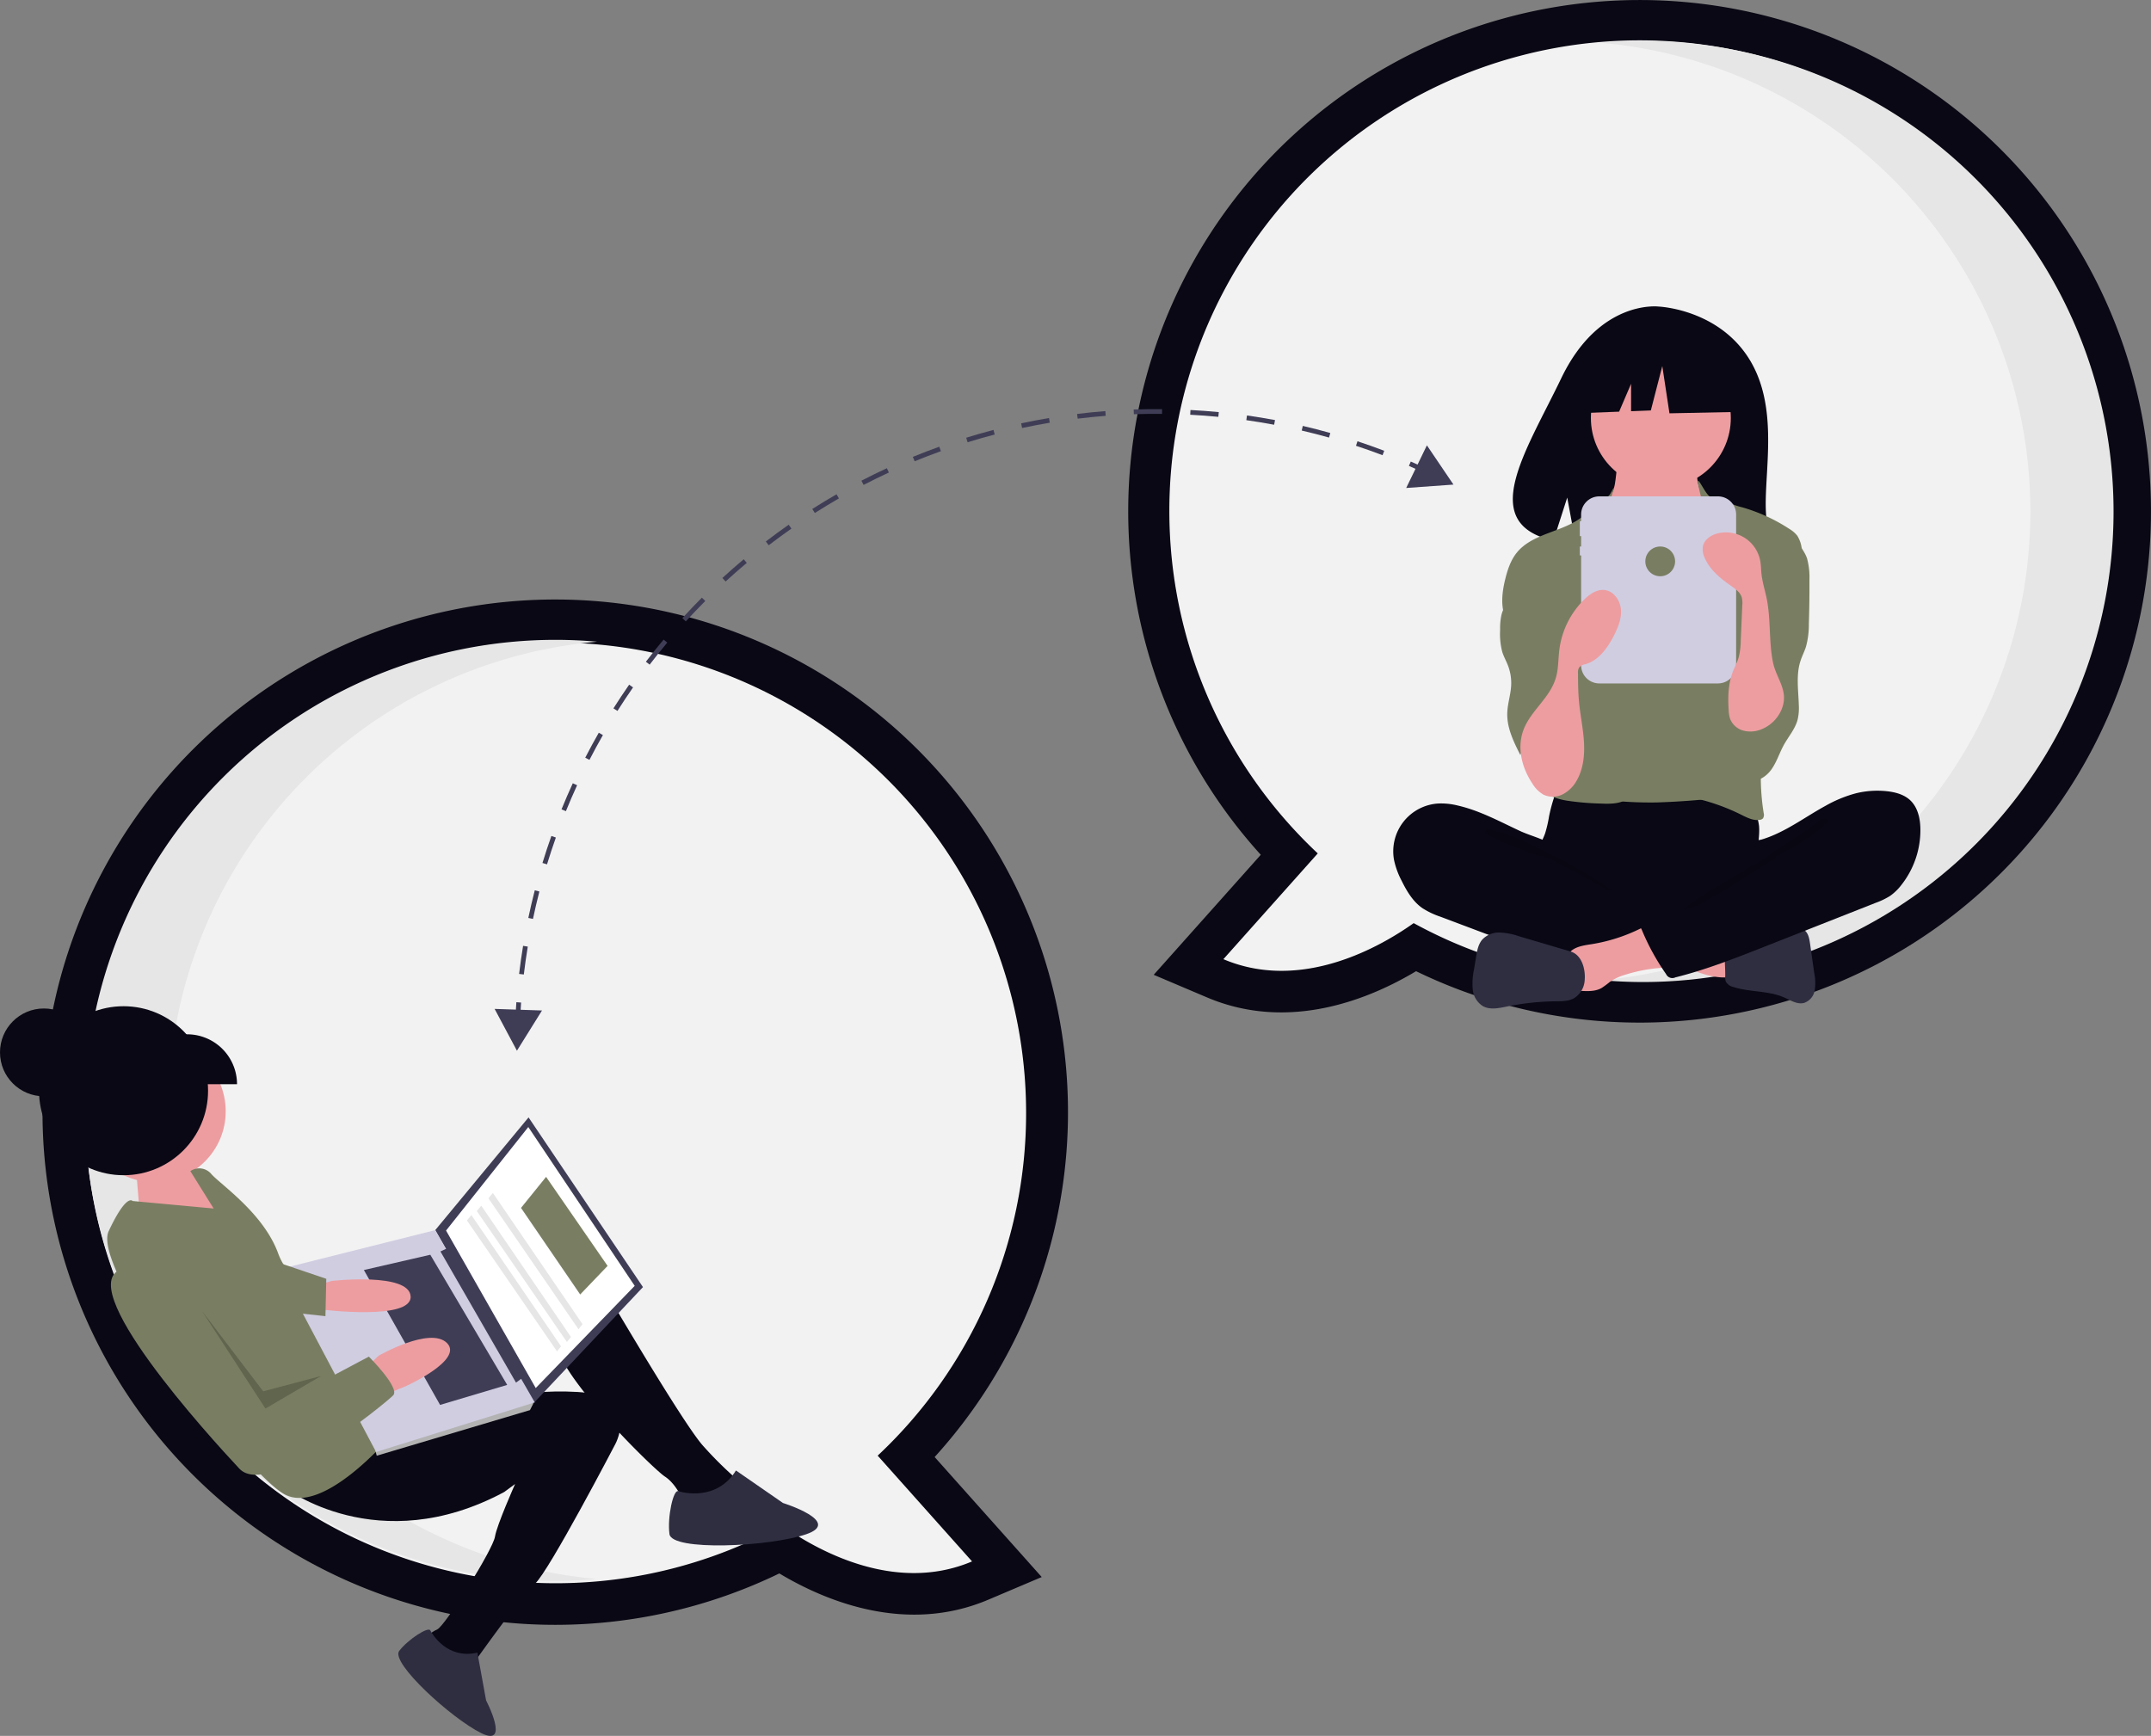 <svg xmlns="http://www.w3.org/2000/svg" width="800" height="645.717" viewBox="0 0 800 645.717" xmlns:xlink="http://www.w3.org/1999/xlink" role="img" artist="Katerina Limpitsouni" source="https://undraw.co/"><rect x="0" y="0" width="800" height="645.717" fill="#808080" stroke="none"/><g transform="translate(-518.268 -183.458)"><path d="M728.489,455.05c-16.885,10.127-46.969,22.815-77.712,9.775l-19.873-8.43,39.823-44.641a190.191,190.191,0,1,1,57.761,43.3Zm-76.3-171.368a158.052,158.052,0,0,0,50.322,116.286l10.985,10.323-25.059,28.091c13.053-2.648,24.422-9.71,30.187-13.811l7.91-5.628,8.507,4.674a159.683,159.683,0,0,0,76.7,19.62c87.978,0,159.554-71.575,159.554-159.554S899.72,124.128,811.742,124.128,652.188,195.7,652.188,283.682Z" transform="translate(316.454 89.67)" fill="#090814"/><path d="M638.315,285.234a174.954,174.954,0,1,1,90.871,153.493c-12.1,8.608-41.614,25.778-70.771,13.41l35.1-39.344a174.527,174.527,0,0,1-55.2-127.559Z" transform="translate(314.858 88.118)" fill="#f2f2f2"/><path d="M975.309,285.652A175.031,175.031,0,0,0,815.755,111.317c5.1-.447,10.255-.688,15.469-.688a175.023,175.023,0,1,1,0,350.046c-5.206,0-10.354-.245-15.445-.69A175.032,175.032,0,0,0,975.309,285.652Z" transform="translate(298.095 88.079)" fill="#e6e6e6" style="isolation:isolate"/><path d="M366.292,721.46A190.7,190.7,0,1,1,507.3,659.04l39.823,44.642-19.873,8.43c-30.743,13.04-60.826.351-77.712-9.775A190.936,190.936,0,0,1,366.292,721.46Zm0-350.046c-87.978,0-159.554,71.576-159.554,159.554s71.576,159.554,159.554,159.554a159.7,159.7,0,0,0,76.718-19.627l8.493-4.667,7.91,5.628c5.765,4.1,17.134,11.163,30.187,13.811l-25.059-28.091,10.985-10.323a158.052,158.052,0,0,0,50.322-116.286c0-87.978-71.576-159.554-159.554-159.554Z" transform="translate(358.582 66.405)" fill="#090814"/><path d="M542.961,532.625A174.954,174.954,0,1,0,452.09,686.118c12.1,8.608,41.613,25.778,70.771,13.41l-35.1-39.344a174.528,174.528,0,0,0,55.2-127.559Z" transform="translate(356.936 64.747)" fill="#f2f2f2"/><path d="M223.853,531.649A175.031,175.031,0,0,1,383.407,357.314c-5.1-.447-10.255-.688-15.469-.688a175.023,175.023,0,1,0,0,350.046c5.206,0,10.354-.245,15.445-.69A175.032,175.032,0,0,1,223.853,531.649Z" transform="translate(356.936 64.839)" fill="#e6e6e6" style="isolation:isolate"/><path d="M867.754,239.967c-11.451-19.349-34.107-20.251-34.107-20.251s-22.077-2.823-36.239,26.646c-13.2,27.468-31.418,53.989-2.933,60.419l5.145-16.014,3.186,17.207a111.451,111.451,0,0,0,12.188.208c30.505-.985,59.557.288,58.622-10.659C872.373,282.971,878.773,258.585,867.754,239.967Z" transform="translate(301.53 77.78)" fill="#090814"/><path d="M793.77,428.158a45.175,45.175,0,0,1-1.461,6.288c-.717,2.015-1.823,3.879-2.478,5.914-2.089,6.489.807,13.725,5.431,18.733a30.57,30.57,0,0,0,14.9,8.85,60.808,60.808,0,0,0,12.808,1.346c11.9.4,24.115.765,35.4-3.061a61.5,61.5,0,0,0,10.283-4.672,7.7,7.7,0,0,0,2.668-2.1,7.344,7.344,0,0,0,.963-4.31c-.025-5.047-1.048-10.067-.805-15.108.135-2.792.657-5.582.4-8.366a15.433,15.433,0,0,0-11.794-13.294c-3.2-.687-6.519-.313-9.777,0a249.266,249.266,0,0,1-25.444,1.138c-8.68-.055-17.306-1.38-25.943-1.519-2.554-.041-2.5.746-3.316,3.218a60.209,60.209,0,0,0-1.835,6.941Z" transform="translate(300.609 59.041)" fill="#090814"/><path d="M820.373,290.52a15.152,15.152,0,0,1-2.181,6.243c-1.51,2.065-3.972,3.245-5.6,5.221-2.445,2.975-2.586,7.161-2.6,11.011-.009,3.547.063,7.331,2.041,10.276a17.958,17.958,0,0,0,5.147,4.538c7.419,5,15.435,10.089,24.38,10.254,3.706.068,7.68-.889,10.118-3.68a15.193,15.193,0,0,0,2.45-4.371,58.039,58.039,0,0,0,4.108-17.669,20.746,20.746,0,0,0-.782-8.488c-1.087-3.03-3.284-5.522-4.736-8.395a18.688,18.688,0,0,1-1.8-11.059,1.194,1.194,0,0,0-.063-.8,1.168,1.168,0,0,0-.962-.39l-17.736-1.277a38.6,38.6,0,0,1-4.924-.563c-.956-.194-3.481-1.552-4.393-1.191C821.162,280.848,820.719,288.709,820.373,290.52Z" transform="translate(298.638 72.067)" fill="#ed9da0"/><circle cx="26.02" cy="26.02" r="26.02" transform="translate(1109.953 312.925)" fill="#ed9da0"/><path d="M824.505,328.044a15.957,15.957,0,0,0,4.57,3.652,14.361,14.361,0,0,0,5.71,1.087c4.69.132,9.775-.728,13.038-4.1,4.206-4.347,4.067-11.358,7.364-16.429a3.661,3.661,0,0,1,1.062-1.162,3.443,3.443,0,0,1,1.807-.416c4.164-.039,7.791,2.662,11.064,5.235a14.575,14.575,0,0,1,3.894,3.967,13.447,13.447,0,0,1,1.313,4.022c1.624,7.93,2.151,16.037,2.673,24.115.288,4.462.577,8.927.555,13.4-.071,14.729-3.494,29.212-6.9,43.543-.439,1.847-1.039,3.91-2.718,4.795a6.7,6.7,0,0,1-2.372.579,290.269,290.269,0,0,1-29.34,2.443q-5.747.088-11.488-.278a6.189,6.189,0,0,1-1.935-.337,5.458,5.458,0,0,1-2.11-1.792c-5.31-6.691-5.624-15.943-5.59-24.485q.124-31.328,2.239-62.607c.116-1.721.142-3.811-1.1-5.165a64.67,64.67,0,0,0,8.26,9.934Z" transform="translate(298.156 69.18)" fill="#797e62"/><path d="M815.209,296.435c-.879,1.591-7.358,5.541-8.609,6.86-6.989,7.367-19.744,7.09-26.136,14.98-2.249,2.776-3.417,6.264-4.277,9.732-1.215,4.9-1.864,10.253.172,14.878,1.959,4.45,6.083,7.526,8.883,11.5,3.074,4.364,4.456,9.664,5.781,14.835.978,3.818,1.964,7.731,1.583,11.655-.433,4.461-2.592,8.545-3.866,12.842s-1.494,9.414,1.452,12.79c2.165,2.481,5.561,3.464,8.806,4.017a101.184,101.184,0,0,0,12.551,1.093c3.71.164,7.8.2,10.652-2.183,2.251-1.877,3.229-4.922,3.355-7.85a50.667,50.667,0,0,0-.864-8.735c-.4-3.012-.548-6.05-.675-9.085q-.856-20.428-.234-40.881a34.787,34.787,0,0,0-.414-8.483c-.8-3.648-2.767-6.908-4.412-10.259a38.822,38.822,0,0,1-4.3-20.509C815.154,296.334,818.337,290.774,815.209,296.435Z" transform="translate(301.94 70.745)" fill="#797e62"/><path d="M858.812,296.724c1.339,1.376,5.887,1.829,7.59,2.715a26.592,26.592,0,0,0,4.989,1.727,64.777,64.777,0,0,1,17.528,8.045,10.636,10.636,0,0,1,2.931,2.532,11.6,11.6,0,0,1,1.621,4.579,51.959,51.959,0,0,1,1.484,12.519c-.2,4.468-1.545,8.8-2.88,13.064l-4.989,15.949c-3.724,11.905-7.471,23.928-8.519,36.358a85.525,85.525,0,0,0,.768,20.65,2.448,2.448,0,0,1-.252,2,1.97,1.97,0,0,1-1.222.562c-2.408.377-4.738-.851-6.92-1.938a76.625,76.625,0,0,0-21.123-6.912,49.109,49.109,0,0,0,6.561-13.525,81.9,81.9,0,0,0,1.982-9.3l2.321-13.423a131.879,131.879,0,0,0,1.991-14.843,18.58,18.58,0,0,0-.323-5.591,27.128,27.128,0,0,0-2.12-5.043c-3.825-7.956-5.619-17.035-4.114-25.733.659-3.807,1.938-7.618,1.4-11.444-.513-3.679.02-6.538-.924-10.178C852.723,284.544,856.294,294.135,858.812,296.724Z" transform="translate(294.876 71.01)" fill="#797e62"/><path d="M780.31,333.579c-1.744,3.618-4.659,6.7-5.651,10.593a23.141,23.141,0,0,0-.493,5.536,26.3,26.3,0,0,0,.821,8.325c.554,1.716,1.455,3.3,2.1,4.982a18.064,18.064,0,0,1,1.183,7.381c-.175,3.485-1.359,6.869-1.452,10.357-.146,5.486,2.392,10.643,4.868,15.541a11.425,11.425,0,0,1,16.606-5.437,3.406,3.406,0,0,0,.748-2.483q.274-9.547.53-19.094c.268-9.844.523-19.819-1.741-29.4-1.022-4.327-2.613-8.637-5.53-11.994-1.536-1.767-6.749-6.422-9.27-4.442-1.134.89-.869,3.314-1.048,4.541a19.264,19.264,0,0,1-1.677,5.6Z" transform="translate(302.028 68.019)" fill="#797e62"/><path d="M897.067,322.206a26.632,26.632,0,0,1,.891,8.009q.05,8.253-.219,16.5a30.771,30.771,0,0,1-1.072,8.356c-.563,1.771-1.432,3.431-2.014,5.2-1.743,5.289-.791,11.025-.641,16.592a18.855,18.855,0,0,1-.457,5.367c-.92,3.451-3.391,6.239-5.117,9.366-1.638,2.97-2.627,6.3-4.584,9.069s-5.344,4.966-8.628,4.115c-2.488-.644-4.255-2.846-5.478-5.107a25.048,25.048,0,0,1-2.59-16.248c1.228-6.756,5.2-12.75,6.627-19.466,1.965-9.223-1.022-18.74-.933-28.169a13.614,13.614,0,0,1,.594-4.366c.751-2.154,2.363-3.874,3.853-5.6a70.734,70.734,0,0,0,5.178-6.8c1.066-1.59,2.515-5.681,4.405-6.021C891.1,312.247,896.02,318.945,897.067,322.206Z" transform="translate(293.275 68.965)" fill="#797e62"/><path d="M754.267,424.609a25.685,25.685,0,0,0-7.144-.759,17.831,17.831,0,0,0-16.555,21.02,29.944,29.944,0,0,0,2.831,7.736c1.895,3.845,4.167,7.681,7.675,10.145a29.89,29.89,0,0,0,6.773,3.224l18.474,6.959c2.718,1.024,5.436,2.048,8.18,3a160.007,160.007,0,0,0,42.727,8.494,46.263,46.263,0,0,0,13.266-.672,4.319,4.319,0,0,0,2.717-1.468,4.654,4.654,0,0,0,.607-2l1.137-7.958a6.666,6.666,0,0,0-.1-3.355,6.426,6.426,0,0,0-3.071-2.894c-12.145-6.976-26.326-10.824-36.549-20.4-2.407-2.254-4.421-5.826-7.345-7.357-3.316-1.736-7.221-2.727-10.648-4.327C769.754,430.494,762.387,426.475,754.267,424.609Z" transform="translate(306.17 58.49)" fill="#090814"/><path d="M776.274,436.347c6.53,2.046,34.1,16.221,38.823,21.171-.633.228-22.123-11.815-22.768-12.009a129.846,129.846,0,0,1-17.322-6.1c-1.12-.518-7.275-2.952-7-4.365C768.326,433.445,775.115,435.983,776.274,436.347Z" transform="translate(302.606 57.48)" opacity="0.1"/><path d="M864.3,493.543a1.534,1.534,0,0,0,1.035-.3,1.6,1.6,0,0,0,.324-1.191l-.03-10.842c-3.118-1.485-6.605-1.962-10.028-2.419l-15.971-2.135c.367.049-2.5,6.879-2.058,7.791.774,1.607,6.689,3.031,8.359,3.79C851.737,490.87,857.768,493.77,864.3,493.543Z" transform="translate(296.037 53.5)" fill="#ed9da0"/><path d="M810.733,480.826c-3.016.48-6.381.9-8.334,3.252-2.477,2.977-1.422,7.414-.241,11.1a3.6,3.6,0,0,0,4.2,3c2.75.174,5.677.311,8.08-1.038a35.414,35.414,0,0,0,3.139-2.333,20.122,20.122,0,0,1,5.771-2.638,58.35,58.35,0,0,1,11.583-2.387,18.017,18.017,0,0,0,4.563-.8,5.056,5.056,0,0,0,3.214-3.12c.557-1.97-.589-3.979-1.687-5.707a22.767,22.767,0,0,0-4.857-6c-2.976-2.312-4.448-.537-7.446.942a63.171,63.171,0,0,1-17.984,5.731Z" transform="translate(299.499 53.841)" fill="#ed9da0"/><path d="M799.256,483.9l-19.147-5.659a25.342,25.342,0,0,0-7.126-1.381,8.554,8.554,0,0,0-6.544,2.646c-1.485,1.743-1.91,4.124-2.28,6.384l-.792,4.833a24.271,24.271,0,0,0-.443,7.421,8.206,8.206,0,0,0,3.8,6.114c2.65,1.446,5.9.74,8.854.135a96.4,96.4,0,0,1,18.145-1.946c2.292-.027,4.7,0,6.721-1.072a8.391,8.391,0,0,0,4.1-6.687C804.92,490.563,803.544,485.171,799.256,483.9Z" transform="translate(303.096 53.48)" fill="#2f2e41"/><path d="M874.563,478.789c2.482-.435,4.673-1.846,7.051-2.678,3.348-1.172,6.976-1.172,10.523-1.159a6.756,6.756,0,0,1,3.773.756c1.562,1.04,1.963,3.122,2.229,4.98l1.6,11.211a17.591,17.591,0,0,1,.131,6.351,5.975,5.975,0,0,1-3.948,4.616c-2.5.651-4.958-.949-7.322-2-5.909-2.626-12.777-1.955-18.938-3.918a4.245,4.245,0,0,1-2.834-2.027,4.612,4.612,0,0,1-.22-1.937c.105-3.6-.655-8.524.43-11.968C868.015,477.919,871.792,478.789,874.563,478.789Z" transform="translate(293.306 53.663)" fill="#2f2e41"/><path d="M911.831,419.6a33.251,33.251,0,0,1,11.713-.8c3.131.345,6.358,1.216,8.644,3.384,2.783,2.638,3.677,6.718,3.751,10.551a32.966,32.966,0,0,1-7.165,21.053,19.1,19.1,0,0,1-4.1,3.943,26.957,26.957,0,0,1-5.33,2.568l-41.371,16.318c-10.884,4.293-21.806,8.6-33.159,11.428a2.584,2.584,0,0,1-3.477-1.261,85.715,85.715,0,0,1-9.068-16.587,1.118,1.118,0,0,1,.494-1.762l29.262-16.813a29.584,29.584,0,0,0,5.956-4.1,14.785,14.785,0,0,0,3.058-4.257c.607-1.267.663-4.257,1.438-5.193.759-.917,3.354-.99,4.552-1.351a41.314,41.314,0,0,0,4.956-1.873c6.546-2.928,12.375-7.183,18.65-10.612a47.849,47.849,0,0,1,11.192-4.633Z" transform="translate(296.558 58.984)" fill="#090814"/><path d="M896.937,433.238c-5.027,3.776-11.537,7.247-16.519,11.122-1.7,1.323-30.049,17.26-30.449,19.377,4.649.783,34.26-19.932,38.5-22a68.423,68.423,0,0,0,11.714-7.876c.948-.737,4.968-2.954,2.245-3.778C900.89,429.62,898.07,432.483,896.937,433.238Z" transform="translate(294.862 57.904)" opacity="0.1"/><path d="M858.277,297.693H814.147a6.76,6.76,0,0,0-6.76,6.76v2.476h-.479v5.536h.479v3.875h-.479v3.322h.479v40.85a6.76,6.76,0,0,0,6.76,6.76h44.131a6.76,6.76,0,0,0,6.76-6.76V304.453A6.76,6.76,0,0,0,858.277,297.693Z" transform="translate(298.93 70.406)" fill="#d0cde1"/><path d="M707.12,145.678l-22.383-11.725-30.91,4.8-6.395,28.245,15.919-.613,4.447-10.376v10.206l7.346-.283,4.263-16.521,2.665,17.587,26.114-.533Z" transform="translate(457.102 170.204)" fill="#090814"/><path d="M786.96,408.152a11.63,11.63,0,0,0,4.178,4.156,8.171,8.171,0,0,0,7.182-.192,12.642,12.642,0,0,0,5.183-5.2c2.433-4.3,2.936-9.436,2.633-14.363s-1.356-9.779-1.821-14.693c-.339-3.573-.366-7.166-.393-10.755a3.577,3.577,0,0,1,.452-2.175,4.271,4.271,0,0,1,2.4-1.2c4.909-1.459,8.168-6.06,10.5-10.618,1.56-3.043,2.917-6.37,2.616-9.777s-2.749-6.838-6.152-7.186c-2.8-.286-5.395,1.495-7.418,3.459a31.808,31.808,0,0,0-9.313,18.613c-.444,3.464-.317,7.022-1.259,10.384-2.012,7.18-8.305,11.582-11.442,18.042C780.853,393.771,782.761,401.853,786.96,408.152Z" transform="translate(301.234 66.776)" fill="#ed9da0"/><path d="M886.648,378.488a13.569,13.569,0,0,1-7.609,7.312,10.509,10.509,0,0,1-6.615.405,7.335,7.335,0,0,1-4.846-4.334,11.679,11.679,0,0,1-.546-3.256c-.315-4.842-.193-9.831,1.565-14.353.678-1.744,1.593-3.4,2.128-5.191a26.04,26.04,0,0,0,.8-6.336l.578-13.211a8.6,8.6,0,0,0-.2-2.864c-.577-1.912-2.363-3.154-4-4.294-3.959-2.753-7.871-5.966-9.789-10.389a7.287,7.287,0,0,1-.676-4.3c.541-2.623,3.188-4.322,5.8-4.894a12.985,12.985,0,0,1,15.567,10.464c.259,1.491.255,3.014.407,4.519.321,3.194,1.335,6.272,1.97,9.419,1.562,7.751.753,15.762,2.3,23.512C884.779,367.171,889.65,371.4,886.648,378.488Z" transform="translate(294.164 69.01)" fill="#ed9da0"/><circle cx="5.536" cy="5.536" r="5.536" transform="translate(1130.197 386.746)" fill="#797e62"/><circle cx="16.331" cy="16.331" r="16.331" transform="translate(518.268 558.593)" fill="#090814"/><path d="M80.83,485.676l-8.226-8-16.518,5.131,1.586,19.126,33.963-1.577L81.2,486.182Z" transform="translate(512.968 137.732)" fill="#ed9da0"/><circle cx="26.403" cy="26.403" r="26.403" transform="translate(549.404 570.437)" fill="#ed9da0"/><path d="M401.071,617.061s32.437,55.743,40.156,64.112a140.1,140.1,0,0,0,11.713,11.674s-3.63,12.038-9.41,11.608A27.2,27.2,0,0,1,434,702.1s-2.58-6.687-7.08-9.62-41.263-39.1-40.4-50.66S401.071,617.061,401.071,617.061Z" transform="translate(338.648 40.235)" fill="#090814"/><path d="M275.023,701.175s34.585,26.844,81.587,1.62l4.051-2.981s-6.836,15.378-7.47,19.547c-.735,4.834-18.532,33.151-21.436,34.508s-3.544,2.608-3.544,2.608l12.325,13.565,4.557-3.354s17.768-25.174,22.965-29.779,29.957-52.1,29.957-52.1,9.467-17.894-14.159-19.24-34.5,5.094-34.5,5.094l-41.93,6.661Z" transform="translate(349.179 35.669)" fill="#090814"/><path d="M457.717,697.842l17.493,12.1s22.317,6.992,8.57,11.645-49.974,6.336-50.8-.084,1.429-16.525,3.236-15.972S450.572,709.344,457.717,697.842Z" transform="translate(334.272 32.603)" fill="#2f2e41"/><path d="M351.043,771.774l3.238,17.78s9.206,17.607-1.847,12.144-33.828-26.215-30.465-30.565,10.785-9.069,11.539-7.651S339.84,774.391,351.043,771.774Z" transform="translate(344.776 26.426)" fill="#2f2e41"/><path d="M306.393,674.506s-23.51,27.448-37.783,20.781-72.668-83.9-66-98.169,8.9-11.235,8.9-11.235l30.151,2.788-8.675-13.909a5.868,5.868,0,0,1,7.91,1.2c3.86,4.184,19.356,14.635,24.754,29.395S286.9,619.383,286.9,619.383Z" transform="translate(356.07 44.328)" fill="#797e62"/><path d="M256.024,522.8l-40.753,43.26-36.507-64.456,34.706-41.932Z" transform="translate(501.378 139.433)" fill="#3f3d56"/><path d="M253.368,522.708,216.56,560.723l-33.354-58.58,30.589-38.511Z" transform="translate(500.959 139.059)" fill="#fff"/><path d="M210.948,575.336l2,1.653-1.28,2.5-56.986,16.961-.539-1.952,2.593-2.681Z" transform="translate(503.704 128.506)" fill="#b3b3b3"/><path d="M209.73,570.064l-59.011,18.45-35.972-67.972,57.969-14.562Z" transform="translate(507.426 135.058)" fill="#d0cde1"/><path d="M211.537,561.532l-2.532,1.863-28.1-48.788,2.9-1.357Z" transform="translate(501.176 134.371)" fill="#3f3d56"/><path d="M202.757,564.514l-24.963,7.443-28.338-50.173,24.7-5.685Z" transform="translate(504.147 134.102)" fill="#3f3d56"/><path d="M288.361,621.37l5.168-1.462s28.823-3.259,29.243,5.8-33.112,4.855-33.112,4.855l-4.471-6.076Z" transform="translate(348.219 40.02)" fill="#ed9da0"/><path d="M315.938,664.355l7.194-2.952s21.715-9.736,15.485-16.079S313.176,650,313.176,650l-3.678,3.487Z" transform="translate(345.922 37.751)" fill="#ed9da0"/><path d="M299.521,647.522s11.713,11.674,9.048,14.416-46.371,38.808-57.2,27.268-63.62-69.48-43.08-74.448,25.967,6.648,25.967,6.648l27.115,46.39Z" transform="translate(355.928 40.569)" fill="#797e62"/><path d="M112.615,518.781l19.241,6.524-.314,13.891L111.192,537Z" transform="translate(507.762 133.849)" fill="#797e62"/><path d="M127.28,563.353l-20.73,12.134L82.865,539.06l22.863,30.006Z" transform="translate(510.438 131.933)" opacity="0.2"/><circle cx="31.432" cy="31.432" r="31.432" transform="translate(532.786 557.755)" fill="#090814"/><path d="M236,527.853l-22.009-32.2,9.33-11.549,22.869,33.124Z" transform="translate(498.05 137.124)" fill="#797e62"/><path d="M234.119,541.422l-33.506-48.711,1.653-2,33.35,48.826Z" transform="translate(499.314 136.5)" fill="#e6e6e6"/><path d="M229.351,546.655l-33.506-48.711,1.653-2,33.35,48.827Z" transform="translate(499.764 136.006)" fill="#e6e6e6"/><path d="M225.289,550.506l-33.506-48.711,1.653-2,33.35,48.827Z" transform="translate(500.148 135.642)" fill="#e6e6e6"/><path d="M66.117,425.544H75.84A18.563,18.563,0,0,1,94.4,444.108H66.117Z" transform="translate(512.02 142.657)" fill="#090814"/><g transform="translate(702.227 335.635)"><path d="M371.039,505.612l-1.763-.131c-.068.917-.117,1.839-.175,2.758l-7.912-.265,8.3,15.553,9.321-14.963-7.941-.266C370.925,507.4,370.972,506.505,371.039,505.612Z" transform="translate(-361.189 -284.858)" fill="#3f3d56"/><path d="M423.317,364.764l1.405,1.073c2.108-2.761,4.31-5.517,6.544-8.193l-1.357-1.133C427.658,359.206,425.44,361.983,423.317,364.764Z" transform="translate(-367.058 -270.785)" fill="#3f3d56"/><path d="M438.272,346.931l1.305,1.192c2.345-2.569,4.781-5.119,7.237-7.583l-1.252-1.248C443.088,341.773,440.635,344.343,438.272,346.931Z" transform="translate(-368.471 -269.158)" fill="#3f3d56"/><path d="M454.736,330.492l1.2,1.3c2.565-2.355,5.214-4.682,7.871-6.915l-1.137-1.354C459.988,325.776,457.32,328.12,454.736,330.492Z" transform="translate(-370.026 -267.669)" fill="#3f3d56"/><path d="M409.991,383.86l1.494.944c1.858-2.94,3.809-5.88,5.8-8.741l-1.451-1.01C413.828,377.935,411.863,380.9,409.991,383.86Z" transform="translate(-365.799 -272.537)" fill="#3f3d56"/><path d="M472.579,315.576l1.076,1.4c2.762-2.121,5.6-4.2,8.446-6.194l-1.013-1.449C478.224,311.34,475.361,313.439,472.579,315.576Z" transform="translate(-371.712 -266.328)" fill="#3f3d56"/><path d="M398.406,404.073l1.572.808c1.593-3.1,3.277-6.2,5.005-9.223l-1.535-.878C401.707,397.826,400.01,400.952,398.406,404.073Z" transform="translate(-364.705 -274.4)" fill="#3f3d56"/><path d="M379.145,459.951l-1.712-.441c-.874,3.392-1.682,6.851-2.4,10.282l1.73.364C377.476,466.752,378.278,463.318,379.145,459.951Z" transform="translate(-362.496 -280.515)" fill="#3f3d56"/><path d="M491.665,302.3l.949,1.492c2.93-1.865,5.943-3.689,8.955-5.423l-.882-1.532C497.652,298.581,494.617,300.419,491.665,302.3Z" transform="translate(-373.515 -265.147)" fill="#3f3d56"/><path d="M374.472,482.613l-1.745-.287c-.568,3.451-1.066,6.968-1.482,10.453l1.756.209C373.414,489.53,373.909,486.039,374.472,482.613Z" transform="translate(-362.139 -282.671)" fill="#3f3d56"/><path d="M388.661,425.253l1.638.666c1.311-3.226,2.713-6.469,4.168-9.636l-1.606-.738C391.394,418.736,389.981,422,388.661,425.253Z" transform="translate(-363.784 -276.362)" fill="#3f3d56"/><path d="M380.841,447.238l1.691.516c1.02-3.336,2.127-6.692,3.293-9.976l-1.666-.591C382.985,440.495,381.868,443.876,380.841,447.238Z" transform="translate(-363.045 -278.407)" fill="#3f3d56"/><path d="M623.726,263.754c3.466-.12,6.995-.168,10.486-.135l.016-1.768c-3.515-.033-7.072.015-10.562.136Z" transform="translate(-385.986 -261.841)" fill="#3f3d56"/><path d="M511.845,290.765l.813,1.569c3.087-1.6,6.248-3.15,9.394-4.607l-.743-1.6C518.139,287.592,514.955,289.154,511.845,290.765Z" transform="translate(-375.421 -264.135)" fill="#3f3d56"/><path d="M669.93,266.205c3.449.488,6.929,1.06,10.345,1.7l.325-1.738c-3.441-.644-6.947-1.22-10.423-1.712Z" transform="translate(-390.356 -262.088)" fill="#3f3d56"/><path d="M692.685,270.466c3.386.791,6.8,1.67,10.153,2.612l.478-1.7c-3.376-.949-6.818-1.834-10.229-2.631Z" transform="translate(-392.506 -262.493)" fill="#3f3d56"/><path d="M714.969,276.735c3.3,1.089,6.625,2.268,9.88,3.505l.628-1.652c-3.28-1.247-6.628-2.435-9.954-3.532Z" transform="translate(-394.611 -263.09)" fill="#3f3d56"/><path d="M646.886,263.975c3.481.183,7,.445,10.456.779l.171-1.759c-3.483-.337-7.028-.6-10.534-.785Z" transform="translate(-388.179 -261.876)" fill="#3f3d56"/><path d="M600.423,263.719l.216,1.755c3.445-.424,6.953-.777,10.426-1.05l-.138-1.763C607.428,262.936,603.894,263.292,600.423,263.719Z" transform="translate(-383.79 -261.918)" fill="#3f3d56"/><path d="M554.878,273.294l.523,1.688c3.322-1.029,6.713-2,10.077-2.876l-.447-1.71C561.641,271.282,558.225,272.257,554.878,273.294Z" transform="translate(-379.487 -262.649)" fill="#3f3d56"/><path d="M532.961,281.074l.671,1.636c3.214-1.319,6.5-2.581,9.759-3.753l-.6-1.663C539.507,278.473,536.2,279.745,532.961,281.074Z" transform="translate(-377.416 -263.301)" fill="#3f3d56"/><path d="M577.434,267.491l.37,1.729c3.4-.728,6.859-1.391,10.293-1.969l-.294-1.744C584.345,266.091,580.855,266.758,577.434,267.491Z" transform="translate(-381.618 -262.188)" fill="#3f3d56"/><path d="M753.175,291.329l-9.88-14.6-3.474,7.151c-.841-.375-1.677-.759-2.517-1.123l-.7,1.623c.82.355,1.631.727,2.447,1.091l-3.457,7.117Z" transform="translate(-396.56 -263.248)" fill="#3f3d56"/></g></g></svg>